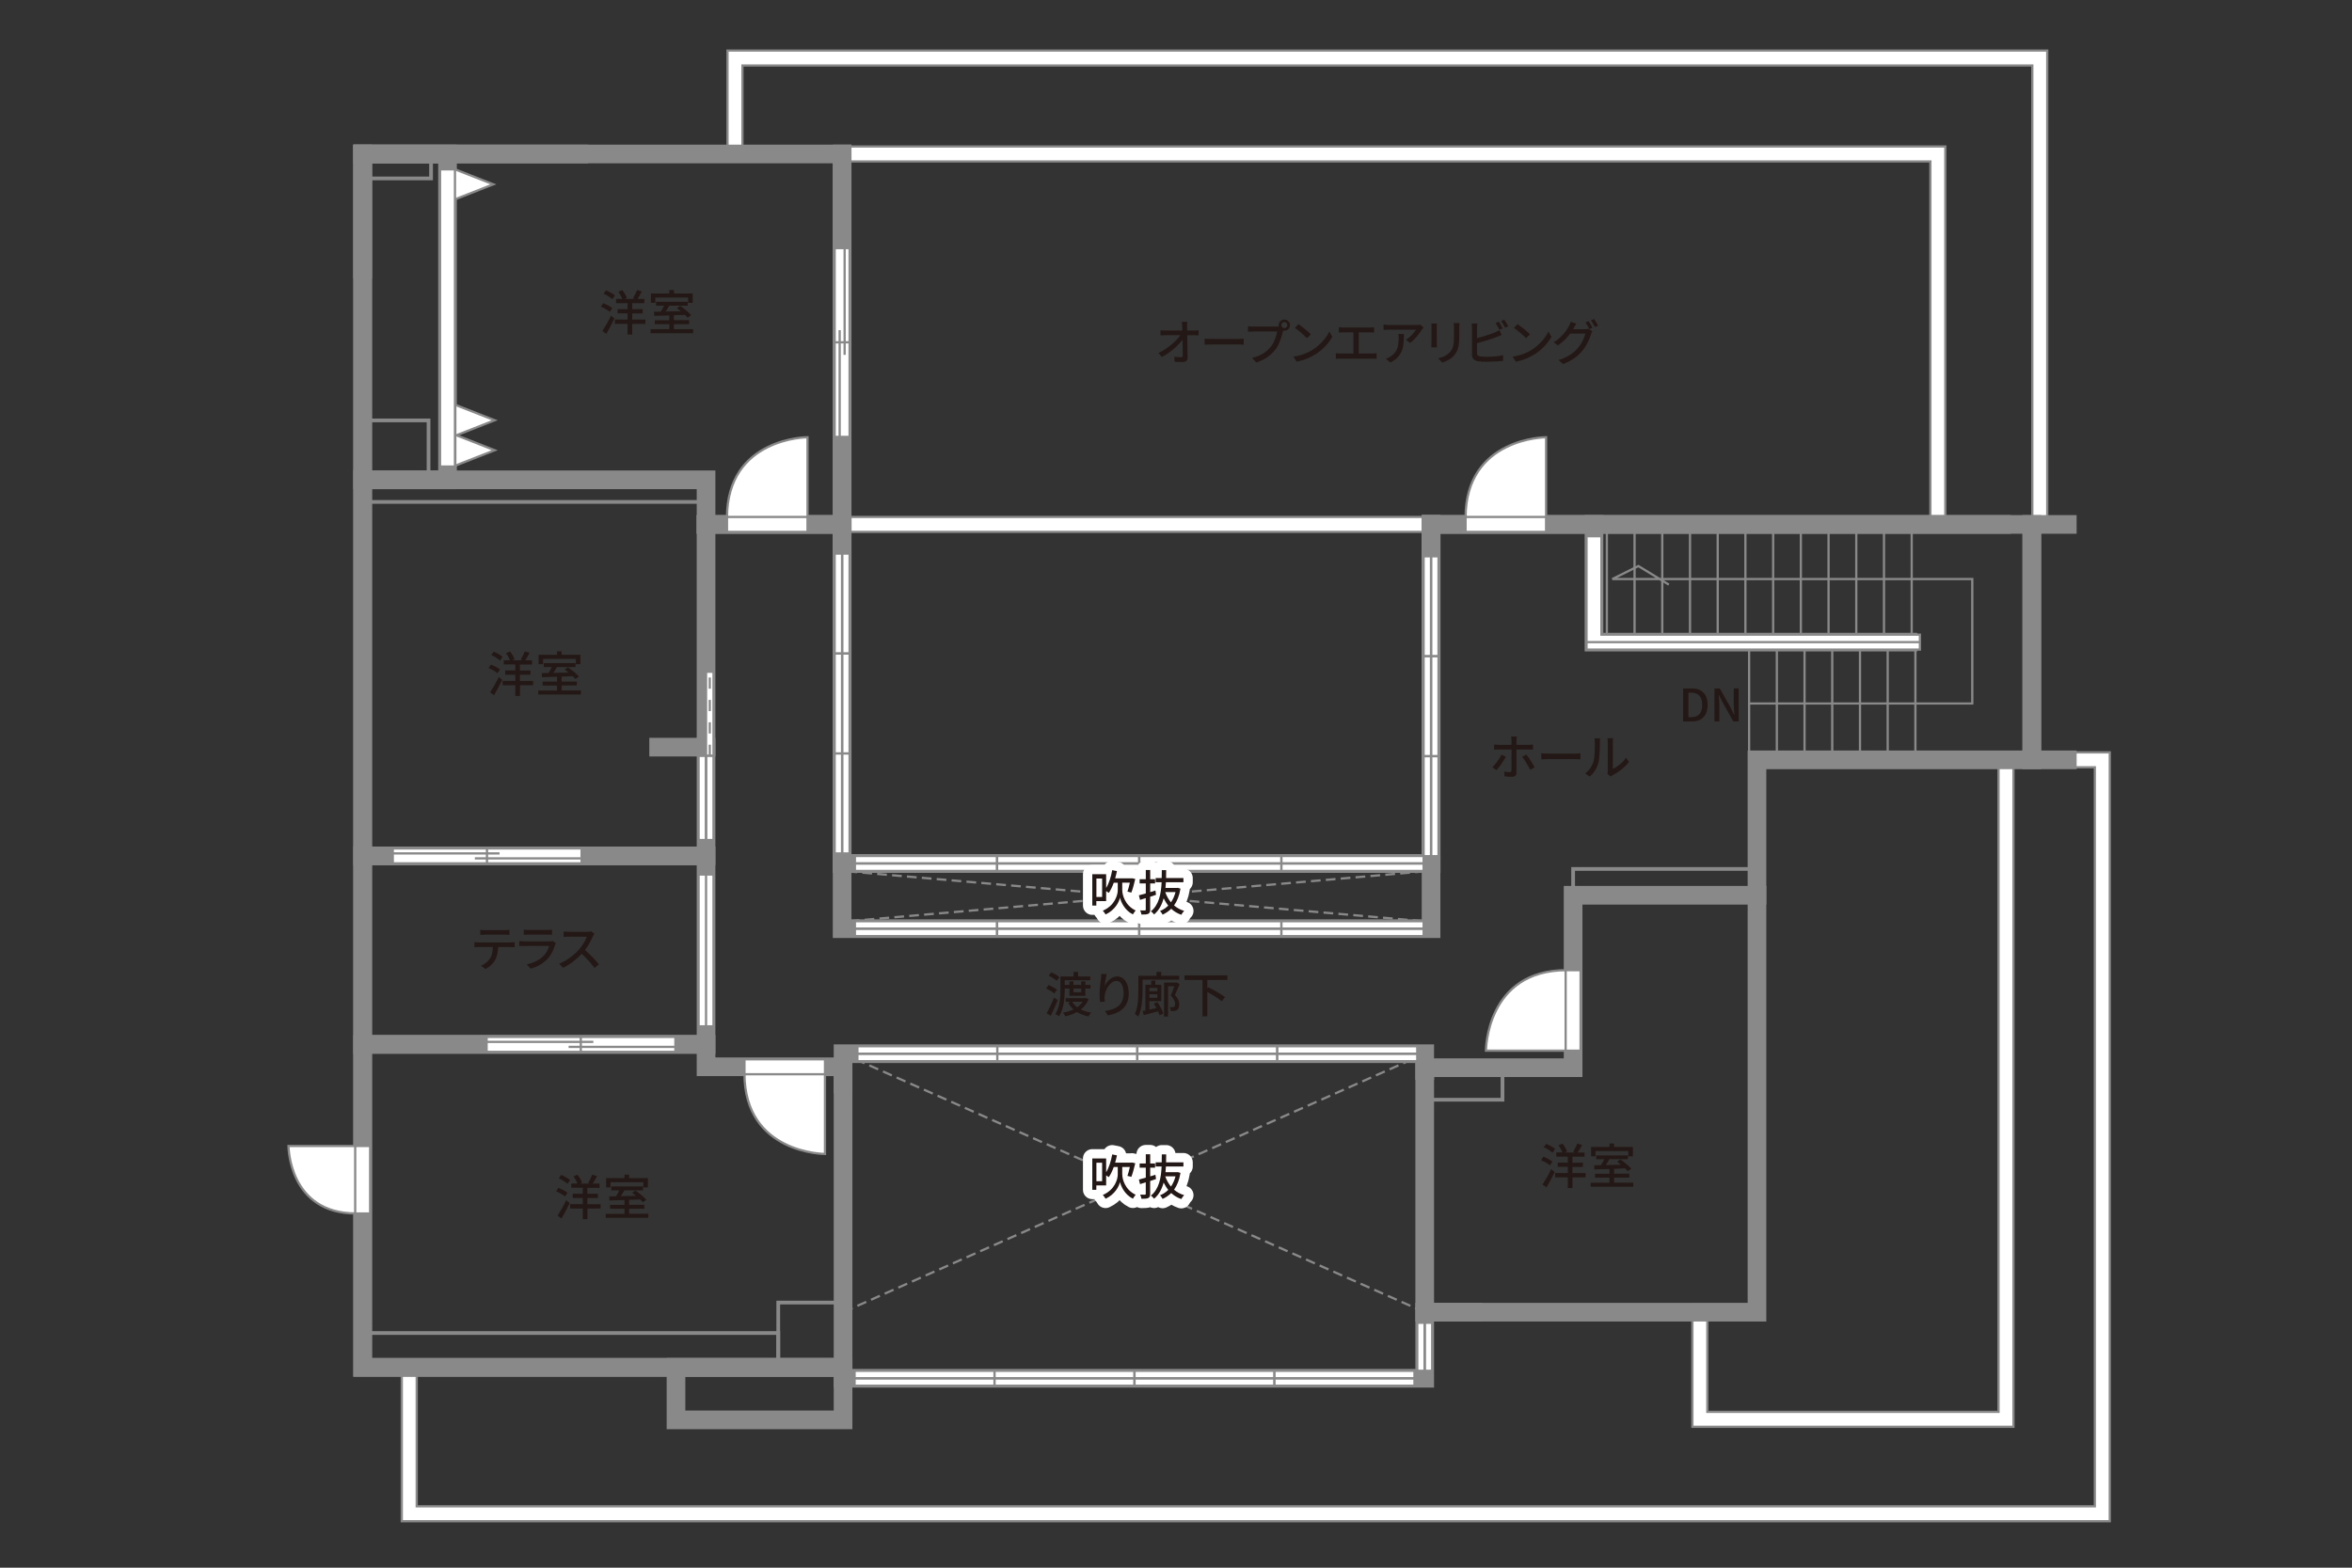 <?xml version="1.0" encoding="UTF-8"?><svg xmlns="http://www.w3.org/2000/svg" viewBox="0 0 630 420"><rect x="0" y="0" width="630" height="420" fill="#333333" stroke="none"/><defs><style>.cls-1{stroke-dasharray:3 3;}.cls-1,.cls-2,.cls-3,.cls-4,.cls-5,.cls-6,.cls-7{fill:none;}.cls-1,.cls-2,.cls-3,.cls-4,.cls-5,.cls-8,.cls-7{stroke:#898989;}.cls-1,.cls-2,.cls-4,.cls-8,.cls-7{stroke-width:.6px;}.cls-2{stroke-dasharray:2;}.cls-2,.cls-3,.cls-4,.cls-5,.cls-8{stroke-linecap:square;}.cls-9{fill:#231815;}.cls-5,.cls-6{stroke-width:5px;}.cls-6{stroke:#fff;stroke-linejoin:round;}.cls-8{fill:#fff;}</style></defs><g id="_罫線"><line class="cls-4" x1="430.41" y1="172.03" x2="430.41" y2="140.5"/><line class="cls-4" x1="437.83" y1="172.03" x2="437.83" y2="140.5"/><line class="cls-4" x1="445.25" y1="172.03" x2="445.25" y2="140.5"/><line class="cls-4" x1="452.68" y1="172.03" x2="452.68" y2="140.5"/><line class="cls-4" x1="460.1" y1="172.03" x2="460.1" y2="140.5"/><line class="cls-4" x1="467.52" y1="172.03" x2="467.52" y2="140.5"/><line class="cls-4" x1="474.95" y1="172.03" x2="474.95" y2="140.5"/><line class="cls-4" x1="482.37" y1="172.03" x2="482.37" y2="140.5"/><line class="cls-4" x1="489.79" y1="172.03" x2="489.79" y2="140.5"/><line class="cls-4" x1="497.22" y1="172.03" x2="497.22" y2="140.5"/><line class="cls-4" x1="504.64" y1="172.03" x2="504.64" y2="140.5"/><line class="cls-4" x1="512.06" y1="172.03" x2="512.06" y2="140.5"/><line class="cls-4" x1="468.51" y1="204.08" x2="468.51" y2="172.55"/><line class="cls-4" x1="475.94" y1="204.08" x2="475.94" y2="172.55"/><line class="cls-4" x1="483.36" y1="204.08" x2="483.36" y2="172.55"/><line class="cls-4" x1="490.78" y1="204.08" x2="490.78" y2="172.55"/><line class="cls-4" x1="498.21" y1="204.08" x2="498.21" y2="172.55"/><line class="cls-4" x1="505.63" y1="204.08" x2="505.63" y2="172.55"/><line class="cls-4" x1="513.05" y1="204.08" x2="513.05" y2="172.55"/><line class="cls-2" x1="227.29" y1="233.47" x2="381.33" y2="246.8"/><line class="cls-2" x1="381.33" y1="233.47" x2="227.29" y2="246.8"/><line class="cls-2" x1="225.82" y1="282.3" x2="381.62" y2="351.55"/><line class="cls-2" x1="381.62" y1="282.3" x2="225.82" y2="351.55"/><polyline class="cls-4" points="468.51 188.47 528.29 188.47 528.29 155.13 438.62 155.13 431.87 155.13 438.86 151.65 446.75 156.47"/><rect class="cls-2" x="227.29" y="233.33" width="154.04" height="13.47"/><path class="cls-8" d="M223.57,39.25v103.25h297.5V39.25H223.57ZM517.07,43.25v95.25H227.57V43.25h289.5Z"/><path class="cls-8" d="M194.87,13.55v29.7h4v-25.7h345.5v124.95h4V13.55H194.87Z"/><path class="cls-8" d="M548.37,201.57v4h12.75v197.98H111.62v-39.22h-4v43.22h457.5v-205.98h-16.75Z"/><path class="cls-8" d="M468.62,201.57v147.98h-15.3v32.7h86v-180.68h-70.7ZM535.32,205.57v172.68h-78v-24.7h15.3v-147.98h62.7Z"/></g><g id="_外壁"><polyline class="cls-5" points="553.74 140.5 544.24 140.5 544.24 203.57 553.74 203.57"/><line class="cls-5" x1="155.07" y1="41.25" x2="97.14" y2="41.25"/><polyline class="cls-5" points="225.57 140.5 225.57 231.33 383.32 231.33 383.32 140.5"/><polyline class="cls-5" points="511.07 172.03 426.96 172.03 426.96 140.5"/><line class="cls-5" x1="97.14" y1="72.12" x2="97.14" y2="41.25"/><rect class="cls-5" x="181.07" y="366.33" width="44.75" height="14.07"/><polygon class="cls-5" points="189.12 285.8 189.12 279.8 97.14 279.8 97.14 366.33 225.82 366.33 225.82 285.8 189.12 285.8"/><rect class="cls-5" x="97.14" y="229.3" width="91.98" height="50.5"/><rect class="cls-5" x="97.14" y="128.55" width="91.98" height="100.75"/><polyline class="cls-5" points="189.12 140.5 225.57 140.5 225.57 41.25"/><rect class="cls-5" x="97.14" y="41.25" width="22.73" height="87.3"/><polyline class="cls-5" points="383.32 140.5 387.62 140.5 536.12 140.5"/><line class="cls-5" x1="189.12" y1="140.5" x2="225.57" y2="140.5"/><polyline class="cls-5" points="394.62 351.55 381.62 351.55 381.62 286.05 421.37 286.05 421.37 239.85 470.62 239.85"/><rect class="cls-5" x="225.57" y="231.33" width="157.75" height="17.47"/><line class="cls-3" x1="189.12" y1="134.47" x2="98.12" y2="134.47"/><rect class="cls-3" x="208.46" y="348.97" width="17.37" height="17.37"/><rect class="cls-3" x="97.14" y="357.13" width="111.32" height="9.2"/><rect class="cls-3" x="381.62" y="286.05" width="20.83" height="8.58"/><rect class="cls-3" x="421.37" y="232.8" width="49.25" height="7.05"/><rect class="cls-3" x="97.14" y="112.63" width="17.65" height="15.92"/><polyline class="cls-5" points="381.62 286.8 381.62 282.3 225.82 282.3 225.82 290.47"/><polyline class="cls-5" points="225.57 140.5 225.57 231.33 383.33 231.33 383.33 140.5 383.32 140.5"/><rect class="cls-3" x="97.14" y="41.25" width="18.32" height="6.55"/><line class="cls-5" x1="189.12" y1="200.17" x2="176.42" y2="200.17"/><polygon class="cls-5" points="383.33 140.5 383.33 231.33 225.57 231.33 225.57 41.25 97.14 41.25 97.14 337.5 97.14 337.5 97.14 366.33 225.82 366.33 225.82 369.25 381.62 369.25 381.62 364.12 381.62 364.12 381.62 351.55 470.62 351.55 470.62 203.57 544.24 203.57 544.24 140.5 383.33 140.5"/></g><g id="_パーツ"><path class="cls-8" d="M414.13,117.14v21.57h-21.57c0-21.54,21.57-21.57,21.57-21.57Z"/><polygon class="cls-8" points="392.56 142.5 392.56 138.5 414.13 138.5 414.13 142.5 392.56 142.5 392.56 142.5"/><line class="cls-7" x1="426.96" y1="174.03" x2="426.96" y2="143.66"/><polygon class="cls-8" points="428.96 170.03 428.96 143.66 424.96 143.66 424.96 174.03 514.26 174.03 514.26 170.03 428.96 170.03"/><line class="cls-7" x1="424.96" y1="172.03" x2="514.26" y2="172.03"/><path class="cls-8" d="M398.02,281.49h21.57v-21.57c-21.54,0-21.57,21.57-21.57,21.57Z"/><polygon class="cls-8" points="423.37 259.92 419.37 259.92 419.37 281.49 423.37 281.49 423.37 259.92 423.37 259.92"/><path class="cls-8" d="M216.3,117.14v21.57h-21.57c0-21.54,21.57-21.57,21.57-21.57Z"/><polygon class="cls-8" points="194.73 142.5 194.73 138.5 216.3 138.5 216.3 142.5 194.73 142.5 194.73 142.5"/><path class="cls-8" d="M77.27,307.02h18.08v18.08c-18.06,0-18.08-18.08-18.08-18.08Z"/><polygon class="cls-8" points="99.14 325.11 95.14 325.11 95.14 307.02 99.14 307.02 99.14 325.11 99.14 325.11"/><rect class="cls-8" x="189.12" y="179.97" width="2" height="22.54"/><polygon class="cls-8" points="187.12 225.05 191.12 225.05 191.12 202.51 187.12 202.51 187.12 225.05 187.12 225.05"/><line class="cls-7" x1="189.12" y1="202.51" x2="189.12" y2="225.05"/><line class="cls-7" x1="189.12" y1="202.51" x2="189.12" y2="225.05"/><line class="cls-1" x1="190.12" y1="202.51" x2="190.12" y2="179.98"/><path class="cls-8" d="M220.98,309.16v-21.57h-21.57c0,21.54,21.57,21.57,21.57,21.57Z"/><polygon class="cls-8" points="199.41 283.8 199.41 287.8 220.98 287.8 220.98 283.8 199.41 283.8 199.41 283.8"/><polygon class="cls-8" points="187.12 234.29 191.12 234.29 191.12 274.97 187.12 274.97 187.12 234.29 187.12 234.29"/><line class="cls-8" x1="189.12" y1="274.97" x2="189.12" y2="234.29"/><polygon class="cls-8" points="223.57 66.47 227.57 66.47 227.57 117.05 223.57 117.05 223.57 66.47 223.57 66.47"/><line class="cls-7" x1="227.57" y1="91.71" x2="223.57" y2="91.71"/><line class="cls-7" x1="226.24" y1="66.47" x2="226.24" y2="95.07"/><line class="cls-7" x1="224.91" y1="88.45" x2="224.91" y2="117.05"/><polygon class="cls-8" points="130.34 281.8 130.34 277.8 180.91 277.8 180.91 281.8 130.34 281.8 130.34 281.8"/><line class="cls-7" x1="155.57" y1="277.8" x2="155.57" y2="281.8"/><line class="cls-7" x1="130.34" y1="279.13" x2="158.93" y2="279.13"/><line class="cls-7" x1="152.31" y1="280.47" x2="180.91" y2="280.47"/><polygon class="cls-8" points="227.57 175.09 223.57 175.09 223.57 148.31 227.57 148.31 227.57 175.09 227.57 175.09"/><line class="cls-7" x1="225.57" y1="148.31" x2="225.57" y2="175.09"/><line class="cls-7" x1="225.57" y1="148.31" x2="225.57" y2="175.09"/><polygon class="cls-8" points="227.57 201.87 223.57 201.87 223.57 175.09 227.57 175.09 227.57 201.87 227.57 201.87"/><line class="cls-7" x1="225.57" y1="175.09" x2="225.57" y2="201.87"/><line class="cls-7" x1="225.57" y1="175.09" x2="225.57" y2="201.87"/><polygon class="cls-8" points="227.57 228.65 223.57 228.65 223.57 201.87 227.57 201.87 227.57 228.65 227.57 228.65"/><line class="cls-7" x1="225.57" y1="201.87" x2="225.57" y2="228.65"/><line class="cls-7" x1="225.57" y1="201.87" x2="225.57" y2="228.65"/><polygon class="cls-8" points="385.32 175.82 381.32 175.82 381.32 149.04 385.32 149.04 385.32 175.82 385.32 175.82"/><line class="cls-7" x1="383.32" y1="149.04" x2="383.32" y2="175.82"/><line class="cls-7" x1="383.32" y1="149.04" x2="383.32" y2="175.82"/><polygon class="cls-8" points="385.32 202.6 381.32 202.6 381.32 175.82 385.32 175.82 385.32 202.6 385.32 202.6"/><line class="cls-7" x1="383.32" y1="175.82" x2="383.32" y2="202.6"/><line class="cls-7" x1="383.32" y1="175.82" x2="383.32" y2="202.6"/><polygon class="cls-8" points="385.32 229.38 381.32 229.38 381.32 202.6 385.32 202.6 385.32 229.38 385.32 229.38"/><line class="cls-7" x1="383.32" y1="202.6" x2="383.32" y2="229.38"/><line class="cls-7" x1="383.32" y1="202.6" x2="383.32" y2="229.38"/><polygon class="cls-8" points="267.08 233.33 267.08 229.33 228.99 229.33 228.99 233.33 267.08 233.33 267.08 233.33"/><line class="cls-7" x1="228.99" y1="231.33" x2="267.07" y2="231.33"/><line class="cls-7" x1="228.99" y1="231.33" x2="267.07" y2="231.33"/><polygon class="cls-8" points="305.16 233.33 305.16 229.33 267.08 229.33 267.08 233.33 305.16 233.33 305.16 233.33"/><line class="cls-7" x1="267.07" y1="231.33" x2="305.16" y2="231.33"/><line class="cls-7" x1="267.07" y1="231.33" x2="305.16" y2="231.33"/><polygon class="cls-8" points="343.24 233.33 343.24 229.33 305.16 229.33 305.16 233.33 343.24 233.33 343.24 233.33"/><line class="cls-7" x1="305.16" y1="231.33" x2="343.24" y2="231.33"/><line class="cls-7" x1="305.16" y1="231.33" x2="343.24" y2="231.33"/><polygon class="cls-8" points="381.33 233.33 381.33 229.33 343.24 229.33 343.24 233.33 381.33 233.33 381.33 233.33"/><line class="cls-7" x1="343.24" y1="231.33" x2="381.32" y2="231.33"/><line class="cls-7" x1="343.24" y1="231.33" x2="381.32" y2="231.33"/><polygon class="cls-8" points="267.08 250.8 267.08 246.8 228.99 246.8 228.99 250.8 267.08 250.8 267.08 250.8"/><line class="cls-7" x1="228.99" y1="248.8" x2="267.07" y2="248.8"/><line class="cls-7" x1="228.99" y1="248.8" x2="267.07" y2="248.8"/><polygon class="cls-8" points="305.16 250.8 305.16 246.8 267.08 246.8 267.08 250.8 305.16 250.8 305.16 250.8"/><line class="cls-7" x1="267.07" y1="248.8" x2="305.16" y2="248.8"/><line class="cls-7" x1="267.07" y1="248.8" x2="305.16" y2="248.8"/><polygon class="cls-8" points="343.24 250.8 343.24 246.8 305.16 246.8 305.16 250.8 343.24 250.8 343.24 250.8"/><line class="cls-7" x1="305.16" y1="248.8" x2="343.24" y2="248.8"/><line class="cls-7" x1="305.16" y1="248.8" x2="343.24" y2="248.8"/><polygon class="cls-8" points="381.33 250.8 381.33 246.8 343.24 246.8 343.24 250.8 381.33 250.8 381.33 250.8"/><line class="cls-7" x1="343.24" y1="248.8" x2="381.32" y2="248.8"/><line class="cls-7" x1="343.24" y1="248.8" x2="381.32" y2="248.8"/><polygon class="cls-8" points="267.15 284.3 267.15 280.3 229.66 280.3 229.66 284.3 267.15 284.3 267.15 284.3"/><line class="cls-7" x1="229.66" y1="282.3" x2="267.15" y2="282.3"/><line class="cls-7" x1="229.66" y1="282.3" x2="267.15" y2="282.3"/><polygon class="cls-8" points="304.64 284.3 304.64 280.3 267.15 280.3 267.15 284.3 304.64 284.3 304.64 284.3"/><line class="cls-7" x1="267.15" y1="282.3" x2="304.64" y2="282.3"/><line class="cls-7" x1="267.15" y1="282.3" x2="304.64" y2="282.3"/><polygon class="cls-8" points="342.13 284.3 342.13 280.3 304.64 280.3 304.64 284.3 342.13 284.3 342.13 284.3"/><line class="cls-7" x1="304.64" y1="282.3" x2="342.13" y2="282.3"/><line class="cls-7" x1="304.64" y1="282.3" x2="342.13" y2="282.3"/><polygon class="cls-8" points="379.62 284.3 379.62 280.3 342.13 280.3 342.13 284.3 379.62 284.3 379.62 284.3"/><line class="cls-7" x1="342.13" y1="282.3" x2="379.62" y2="282.3"/><line class="cls-7" x1="342.13" y1="282.3" x2="379.62" y2="282.3"/><polygon class="cls-8" points="266.4 371.25 266.4 367.25 228.91 367.25 228.91 371.25 266.4 371.25 266.4 371.25"/><line class="cls-7" x1="228.91" y1="369.25" x2="266.4" y2="369.25"/><line class="cls-7" x1="228.91" y1="369.25" x2="266.4" y2="369.25"/><polygon class="cls-8" points="303.89 371.25 303.89 367.25 266.4 367.25 266.4 371.25 303.89 371.25 303.89 371.25"/><line class="cls-7" x1="266.4" y1="369.25" x2="303.89" y2="369.25"/><line class="cls-7" x1="266.4" y1="369.25" x2="303.89" y2="369.25"/><polygon class="cls-8" points="341.38 371.25 341.38 367.25 303.89 367.25 303.89 371.25 341.38 371.25 341.38 371.25"/><line class="cls-7" x1="303.89" y1="369.25" x2="341.38" y2="369.25"/><line class="cls-7" x1="303.89" y1="369.25" x2="341.38" y2="369.25"/><polygon class="cls-8" points="378.87 371.25 378.87 367.25 341.38 367.25 341.38 371.25 378.87 371.25 378.87 371.25"/><line class="cls-7" x1="341.38" y1="369.25" x2="378.87" y2="369.25"/><line class="cls-7" x1="341.38" y1="369.25" x2="378.87" y2="369.25"/><polygon class="cls-8" points="383.62 367.25 379.62 367.25 379.62 354.38 383.62 354.38 383.62 367.25 383.62 367.25"/><line class="cls-7" x1="381.62" y1="354.38" x2="381.62" y2="367.25"/><line class="cls-7" x1="381.62" y1="354.38" x2="381.62" y2="367.25"/><polygon class="cls-8" points="105.21 231.3 105.21 227.3 155.78 227.3 155.78 231.3 105.21 231.3 105.21 231.3"/><line class="cls-7" x1="130.44" y1="227.3" x2="130.44" y2="231.3"/><line class="cls-7" x1="105.21" y1="228.64" x2="133.81" y2="228.64"/><line class="cls-7" x1="127.19" y1="229.97" x2="155.78" y2="229.97"/><polyline class="cls-8" points="122.25 124.63 132.51 120.62 122.25 116.61"/><polyline class="cls-8" points="121.87 53.4 132.14 49.38 121.87 45.37"/><polyline class="cls-8" points="122.25 116.61 132.51 112.59 122.25 108.58"/><polygon class="cls-8" points="117.87 124.99 121.87 124.99 121.87 45.37 117.87 45.37 117.87 124.99 117.87 124.99"/></g><g id="_文字"><path class="cls-9" d="M133.25,180.36c-.51-.46-1.55-1.05-2.39-1.4l.64-.91c.83.32,1.9.88,2.43,1.31l-.68,1ZM131.29,185.48c.66-1,1.6-2.64,2.31-4.12l.91.79c-.64,1.35-1.46,2.9-2.18,4.11l-1.04-.78ZM132.25,174.59c.82.34,1.87.91,2.38,1.38l-.69.99c-.51-.47-1.52-1.1-2.35-1.48l.66-.88ZM142.82,183.58h-3.54v2.86h-1.25v-2.86h-3.39v-1.16h3.39v-1.66h-2.69v-1.13h2.69v-1.61h-3.08v-1.13h1.66c-.22-.57-.65-1.34-1.07-1.92l1.08-.44c.51.64,1.03,1.52,1.21,2.11l-.6.26h2.77l-.53-.18c.38-.61.86-1.53,1.09-2.21l1.29.39c-.36.71-.79,1.46-1.16,2h1.83v1.13h-3.25v1.61h2.81v1.13h-2.81v1.66h3.54v1.16Z"/><path class="cls-9" d="M155.59,185v1.08h-11.41v-1.08h5.03v-1.35h-3.87v-1.05h3.87v-1.29c-1.52.04-2.94.08-4.04.12l-.05-1.1c.53,0,1.16-.01,1.82-.03.3-.48.61-1.07.86-1.59h-2.15v-1.04h8.5v1.04h-4.95c-.31.52-.65,1.08-.99,1.56,1.29-.03,2.69-.06,4.09-.09-.35-.29-.71-.57-1.05-.81l.87-.6c1.04.7,2.33,1.75,2.94,2.48l-.95.66c-.17-.22-.42-.48-.69-.75-.99.04-2,.06-2.98.1v1.33h4.07v1.05h-4.07v1.35h5.15ZM145.46,177.94h-1.18v-2.51h4.93v-.92h1.23v.92h5.03v2.51h-1.23v-1.42h-8.78v1.42Z"/><path class="cls-9" d="M163.33,83.55c-.51-.46-1.55-1.05-2.39-1.4l.64-.91c.83.32,1.9.88,2.43,1.31l-.68,1ZM161.36,88.67c.66-1,1.6-2.64,2.31-4.12l.91.79c-.64,1.35-1.46,2.9-2.18,4.11l-1.04-.78ZM162.33,77.78c.82.34,1.87.91,2.38,1.38l-.69.99c-.51-.47-1.52-1.1-2.35-1.48l.66-.88ZM172.89,86.77h-3.54v2.86h-1.25v-2.86h-3.39v-1.16h3.39v-1.66h-2.69v-1.13h2.69v-1.61h-3.08v-1.13h1.66c-.22-.57-.65-1.34-1.07-1.92l1.08-.44c.51.64,1.03,1.52,1.21,2.11l-.6.26h2.77l-.53-.18c.38-.61.86-1.53,1.09-2.21l1.29.39c-.36.71-.79,1.46-1.16,2h1.83v1.13h-3.25v1.61h2.81v1.13h-2.81v1.66h3.54v1.16Z"/><path class="cls-9" d="M185.66,88.19v1.08h-11.41v-1.08h5.03v-1.35h-3.88v-1.05h3.88v-1.29c-1.52.04-2.94.08-4.04.12l-.05-1.1c.53,0,1.16-.01,1.82-.03.3-.48.61-1.07.86-1.59h-2.15v-1.04h8.5v1.04h-4.95c-.31.52-.65,1.08-.99,1.56,1.29-.03,2.69-.06,4.09-.09-.35-.29-.71-.57-1.05-.81l.87-.6c1.04.7,2.33,1.75,2.94,2.48l-.95.66c-.17-.22-.42-.48-.69-.75-.99.04-2,.06-2.98.1v1.33h4.07v1.05h-4.07v1.35h5.15ZM175.53,81.13h-1.18v-2.51h4.93v-.92h1.23v.92h5.03v2.51h-1.23v-1.42h-8.78v1.42Z"/><path class="cls-9" d="M415.16,312.21c-.51-.46-1.55-1.05-2.39-1.4l.64-.91c.83.32,1.9.88,2.43,1.31l-.68,1ZM413.2,317.34c.66-1,1.6-2.64,2.31-4.12l.91.79c-.64,1.35-1.46,2.9-2.18,4.11l-1.04-.78ZM414.16,306.44c.82.34,1.87.91,2.38,1.38l-.69.99c-.51-.47-1.52-1.1-2.35-1.48l.66-.88ZM424.73,315.44h-3.54v2.86h-1.25v-2.86h-3.39v-1.16h3.39v-1.66h-2.69v-1.13h2.69v-1.61h-3.08v-1.13h1.66c-.22-.57-.65-1.34-1.07-1.92l1.08-.44c.51.64,1.03,1.52,1.21,2.11l-.6.26h2.77l-.53-.18c.38-.61.86-1.53,1.09-2.21l1.29.39c-.36.71-.79,1.46-1.16,2h1.83v1.13h-3.25v1.61h2.81v1.13h-2.81v1.66h3.54v1.16Z"/><path class="cls-9" d="M437.49,316.86v1.08h-11.41v-1.08h5.03v-1.35h-3.87v-1.05h3.87v-1.29c-1.52.04-2.94.08-4.04.12l-.05-1.1c.53,0,1.16-.01,1.82-.03.3-.48.61-1.07.86-1.59h-2.15v-1.04h8.5v1.04h-4.95c-.31.52-.65,1.08-.99,1.56,1.29-.03,2.69-.06,4.09-.09-.35-.29-.71-.57-1.05-.81l.87-.6c1.04.7,2.33,1.75,2.94,2.48l-.95.66c-.17-.22-.42-.48-.69-.75-.99.04-2,.06-2.98.1v1.33h4.07v1.05h-4.07v1.35h5.15ZM427.37,309.8h-1.18v-2.51h4.93v-.92h1.23v.92h5.03v2.51h-1.23v-1.42h-8.78v1.42Z"/><path class="cls-9" d="M151.33,320.55c-.51-.46-1.55-1.05-2.39-1.4l.64-.91c.83.32,1.9.88,2.43,1.31l-.68,1ZM149.36,325.67c.66-1,1.6-2.64,2.31-4.12l.91.79c-.64,1.35-1.46,2.9-2.18,4.11l-1.04-.78ZM150.33,314.78c.82.34,1.87.91,2.38,1.38l-.69.99c-.51-.47-1.52-1.1-2.35-1.48l.66-.88ZM160.89,323.77h-3.54v2.86h-1.25v-2.86h-3.39v-1.16h3.39v-1.66h-2.69v-1.13h2.69v-1.61h-3.08v-1.13h1.66c-.22-.57-.65-1.34-1.07-1.92l1.08-.44c.51.64,1.03,1.52,1.21,2.11l-.6.26h2.77l-.53-.18c.38-.61.86-1.53,1.09-2.21l1.29.39c-.36.71-.79,1.46-1.16,2h1.83v1.13h-3.25v1.61h2.81v1.13h-2.81v1.66h3.54v1.16Z"/><path class="cls-9" d="M173.66,325.19v1.08h-11.41v-1.08h5.03v-1.35h-3.88v-1.05h3.88v-1.29c-1.52.04-2.94.08-4.04.12l-.05-1.1c.53,0,1.16-.01,1.82-.03.3-.48.61-1.07.86-1.59h-2.15v-1.04h8.5v1.04h-4.95c-.31.52-.65,1.08-.99,1.56,1.29-.03,2.69-.06,4.09-.09-.35-.29-.71-.57-1.05-.81l.87-.6c1.04.7,2.33,1.75,2.94,2.48l-.95.66c-.17-.22-.42-.48-.69-.75-.99.04-2,.06-2.98.1v1.33h4.07v1.05h-4.07v1.35h5.15ZM163.53,318.13h-1.18v-2.51h4.93v-.92h1.23v.92h5.03v2.51h-1.23v-1.42h-8.78v1.42Z"/><path class="cls-9" d="M282.4,266.17c-.46-.43-1.42-1-2.21-1.34l.68-.91c.77.3,1.75.82,2.24,1.23l-.7,1.01ZM283.32,267.98c-.55,1.38-1.25,2.92-1.87,4.17l-1.1-.69c.58-1.01,1.39-2.69,1.99-4.19l.99.7ZM283.06,262.78c-.44-.44-1.39-1.03-2.15-1.39l.68-.88c.75.31,1.72.85,2.18,1.29l-.71.99ZM285.2,265.1c0,2.08-.21,5.15-1.51,7.16-.22-.18-.73-.47-1.01-.58,1.26-1.91,1.36-4.63,1.36-6.59v-3.48h3.52v-1.22h1.22v1.22h3.26v1.01h-6.85v1.25h1.27v-.95h1.07v.95h2.08v-.95h1.11v.95h1.39v.96h-1.39v1.96h-4.25v-1.96h-1.27v.27ZM291.59,267.69c-.46,1.16-1.17,2.05-2.08,2.76.81.4,1.74.69,2.78.85-.25.23-.57.7-.73,1.01-1.18-.25-2.21-.64-3.08-1.17-.95.52-2.01.9-3.15,1.14-.1-.29-.38-.74-.58-.98.99-.17,1.94-.46,2.78-.87-.57-.52-1.05-1.12-1.43-1.82l.78-.23h-1.43v-.96h5.19l.21-.05.74.33ZM287.19,268.38c.33.56.78,1.05,1.35,1.47.58-.4,1.09-.9,1.47-1.47h-2.82ZM287.54,264.83v1.01h2.08v-1.01h-2.08Z"/><path class="cls-9" d="M295.87,264.17c.57-1.18,1.82-2.57,3.39-2.57,1.77,0,3.08,1.74,3.08,4.54,0,3.63-2.26,5.29-5.58,5.9l-.78-1.18c2.85-.44,4.98-1.5,4.98-4.72,0-2.03-.69-3.35-1.92-3.35-1.59,0-3.03,2.34-3.15,4.06-.04.43-.04.87.05,1.5l-1.27.09c-.07-.49-.14-1.25-.14-2.11,0-1.22.21-3,.38-4.19.07-.44.09-.87.1-1.23l1.42.06c-.22.82-.48,2.39-.56,3.21Z"/><path class="cls-9" d="M306.04,262.46v2.91c0,2.01-.16,5.02-1.16,6.98-.2-.22-.68-.58-.92-.7.9-1.82.96-4.42.96-6.28v-3.95h4.85v-1.04h1.26v1.04h4.81v1.04h-9.8ZM310.01,268.46c.65.96,1.34,2.25,1.6,3.08l-1.03.46c-.09-.3-.22-.65-.39-1.04-1.37.36-2.76.71-3.85,1l-.27-1.1c.22-.04.47-.09.74-.14v-6.9h1.55v-1.1h1.1v1.1h1.6v4.41h-3.2v2.27c.6-.13,1.23-.27,1.88-.43-.22-.42-.47-.83-.7-1.21l.96-.39ZM307.87,264.67v.88h2.14v-.88h-2.14ZM310.01,267.33v-.95h-2.14v.95h2.14ZM315.99,263.63c-.38.94-.86,2.04-1.29,2.94.91.95,1.16,1.77,1.17,2.47,0,.74-.17,1.25-.57,1.55-.21.14-.45.22-.73.26-.27.03-.62.03-.95.01-.01-.3-.13-.75-.3-1.05.29.03.55.04.77.03.14,0,.29-.04.4-.1.2-.13.26-.4.26-.77,0-.61-.25-1.37-1.16-2.26.35-.78.7-1.73.96-2.48h-1.68v8.11h-1.07v-9.1h3.17l.18-.04.82.44Z"/><path class="cls-9" d="M323.39,262.55v2.2l.22-.26c1.48.72,3.52,1.87,4.52,2.65l-.88,1.1c-.83-.7-2.46-1.72-3.86-2.5v6.54h-1.29v-9.74h-4.82v-1.23h11.48v1.23h-5.37Z"/><path class="cls-9" d="M400.85,206.32l-1.12-.75c.86-.82,1.94-2.31,2.46-3.39l1.16.56c-.57,1.13-1.78,2.81-2.5,3.59ZM406.2,198.35v1.2h3.26c.34,0,.82-.03,1.16-.06v1.34c-.38-.03-.82-.03-1.14-.03h-3.28v6.19c0,.72-.38,1.12-1.22,1.12-.61,0-1.38-.04-1.96-.1l-.12-1.29c.56.1,1.14.14,1.48.14s.48-.13.48-.48c.01-.61.01-4.9.01-5.53v-.05h-3.47c-.4,0-.82.01-1.18.04v-1.37c.38.05.77.08,1.17.08h3.48v-1.21c0-.3-.05-.81-.1-1.01h1.53c-.04.18-.1.73-.1,1.03ZM411.08,205.57l-1.2.66c-.55-1.07-1.5-2.67-2.16-3.47l1.12-.61c.69.83,1.72,2.47,2.24,3.42Z"/><path class="cls-9" d="M414.79,201.9h7.07c.62,0,1.13-.05,1.46-.08v1.61c-.29-.01-.88-.06-1.46-.06h-7.07c-.71,0-1.5.03-1.94.06v-1.61c.43.03,1.24.08,1.94.08Z"/><path class="cls-9" d="M426.81,204.05c.38-1.16.38-3.69.38-5.19,0-.44-.03-.75-.1-1.05h1.51c-.01.1-.07.58-.07,1.04,0,1.48-.05,4.25-.4,5.55-.39,1.43-1.21,2.7-2.31,3.64l-1.25-.83c1.13-.78,1.87-1.96,2.25-3.16ZM430.65,206.51v-7.7c0-.53-.08-.96-.08-1.04h1.51c-.01.08-.07.51-.07,1.04v7.19c1.13-.51,2.6-1.61,3.54-2.99l.79,1.12c-1.11,1.47-2.94,2.83-4.43,3.59-.23.13-.39.25-.49.33l-.86-.72c.05-.22.09-.52.09-.82Z"/><path class="cls-9" d="M450.84,184.44h2.29c2.71,0,4.26,1.51,4.26,4.39s-1.55,4.45-4.19,4.45h-2.36v-8.84ZM453.04,192.14c1.89,0,2.91-1.12,2.91-3.31s-1.02-3.25-2.91-3.25h-.8v6.56h.8Z"/><path class="cls-9" d="M459.23,184.44h1.43l2.93,5.19.92,1.87h.06c-.07-.91-.18-1.98-.18-2.94v-4.13h1.32v8.84h-1.43l-2.93-5.21-.92-1.85h-.06c.07.91.18,1.93.18,2.89v4.16h-1.32v-8.84Z"/><path class="cls-9" d="M128.28,252.48h8.5c.27,0,.77-.03,1.09-.06v1.34c-.3-.03-.75-.04-1.09-.04h-3.34c-.05,1.38-.31,2.52-.81,3.47-.47.88-1.46,1.85-2.59,2.42l-1.2-.87c.96-.4,1.88-1.14,2.41-1.94.56-.87.73-1.91.78-3.08h-3.76c-.39,0-.83.01-1.18.04v-1.34c.36.04.78.06,1.18.06ZM129.9,249.2h5.25c.4,0,.88-.04,1.3-.09v1.34c-.42-.03-.9-.04-1.3-.04h-5.24c-.43,0-.91.01-1.27.04v-1.34c.39.05.85.09,1.26.09Z"/><path class="cls-9" d="M148.68,253.12c-.36,1.26-.95,2.57-1.91,3.64-1.34,1.48-2.99,2.3-4.65,2.77l-1.01-1.17c1.9-.39,3.48-1.23,4.55-2.34.74-.77,1.21-1.74,1.44-2.6h-6.62c-.31,0-.88.01-1.38.05v-1.35c.51.05,1,.09,1.38.09h6.66c.35,0,.66-.05.83-.12l.92.57c-.08.14-.18.34-.21.45ZM141.53,249.15h5.06c.42,0,.95-.03,1.27-.06v1.34c-.33-.03-.84-.04-1.29-.04h-5.04c-.42,0-.88.01-1.25.04v-1.34c.34.04.82.06,1.25.06Z"/><path class="cls-9" d="M158.82,250.81c-.46,1.07-1.22,2.54-2.13,3.71,1.34,1.14,2.91,2.82,3.72,3.81l-1.14,1.01c-.86-1.17-2.16-2.6-3.45-3.8-1.39,1.48-3.15,2.87-5,3.74l-1.05-1.1c2.11-.81,4.06-2.37,5.34-3.81.88-.99,1.75-2.42,2.07-3.43h-4.77c-.51,0-1.21.06-1.42.08v-1.47c.26.04,1.01.09,1.42.09h4.82c.48,0,.91-.05,1.13-.13l.85.62c-.09.13-.29.46-.38.68Z"/><path class="cls-9" d="M300.61,238.5c0,1.16.66,4.04,3.58,5.43-.22.27-.59.77-.74,1.05-2.21-1.09-3.22-3.38-3.45-4.5-.23,1.14-1.35,3.37-3.87,4.51-.14-.26-.49-.77-.73-1.01,3.26-1.4,4-4.28,4-5.47v-2.02h-1.07c-.38,1.05-.83,1.99-1.33,2.72-.16-.13-.44-.31-.71-.48v2.69h-2.63v1.18h-1.08v-8.39h3.71v3.69c.77-1.26,1.31-3.02,1.62-4.78l1.27.25c-.13.66-.3,1.31-.48,1.95h4.32l.19-.03.88.19c-.3,1.29-.69,2.74-1.05,3.65l-1.05-.26c.21-.61.46-1.51.65-2.39h-2.04v2ZM295.21,235.36h-1.53v4.95h1.53v-4.95Z"/><path class="cls-9" d="M309.64,239.73c-.51.17-1.04.35-1.56.52v3.43c0,.62-.13.95-.51,1.14-.38.17-.94.21-1.82.2-.04-.3-.19-.78-.35-1.11.55.03,1.08.03,1.25.01.18,0,.25-.05.25-.25v-3.06c-.55.17-1.07.34-1.53.48l-.31-1.22c.52-.13,1.16-.31,1.85-.51v-2.68h-1.65v-1.12h1.65v-2.47h1.18v2.47h1.31v1.12h-1.31v2.34c.47-.14.94-.29,1.4-.43l.16,1.12ZM316.2,238.07c-.3,1.87-.9,3.35-1.72,4.5.75.65,1.66,1.16,2.71,1.47-.26.23-.61.73-.77,1.04-1.05-.36-1.95-.91-2.7-1.61-.68.66-1.44,1.18-2.3,1.57-.14-.29-.46-.74-.69-.98.82-.31,1.56-.81,2.2-1.44-.48-.58-.88-1.23-1.24-1.96-.46,1.72-1.23,3.22-2.56,4.33-.2-.27-.56-.65-.87-.82,2.2-1.77,2.74-4.72,2.89-7.81h-1.6v-1.12h1.62c.01-.72.03-1.42.03-2.12h1.17c0,.7-.01,1.4-.03,2.12h4.65v1.12h-4.69c-.03.52-.07,1.03-.12,1.53h3.08l.21-.03.73.21ZM312.12,239c.35,1.01.87,1.95,1.53,2.74.53-.77.95-1.69,1.22-2.74h-2.76Z"/><path class="cls-6" d="M300.61,238.5c0,1.16.66,4.04,3.58,5.43-.22.27-.59.77-.74,1.05-2.21-1.09-3.22-3.38-3.45-4.5-.23,1.14-1.35,3.37-3.87,4.51-.14-.26-.49-.77-.73-1.01,3.26-1.4,4-4.28,4-5.47v-2.02h-1.07c-.38,1.05-.83,1.99-1.33,2.72-.16-.13-.44-.31-.71-.48v2.69h-2.63v1.18h-1.08v-8.39h3.71v3.69c.77-1.26,1.31-3.02,1.62-4.78l1.27.25c-.13.66-.3,1.31-.48,1.95h4.32l.19-.03.88.19c-.3,1.29-.69,2.74-1.05,3.65l-1.05-.26c.21-.61.46-1.51.65-2.39h-2.04v2ZM295.21,235.36h-1.53v4.95h1.53v-4.95Z"/><path class="cls-6" d="M309.64,239.73c-.51.17-1.04.35-1.56.52v3.43c0,.62-.13.95-.51,1.14-.38.17-.94.21-1.82.2-.04-.3-.19-.78-.35-1.11.55.03,1.08.03,1.25.01.18,0,.25-.05.25-.25v-3.06c-.55.17-1.07.34-1.53.48l-.31-1.22c.52-.13,1.16-.31,1.85-.51v-2.68h-1.65v-1.12h1.65v-2.47h1.18v2.47h1.31v1.12h-1.31v2.34c.47-.14.94-.29,1.4-.43l.16,1.12ZM316.2,238.07c-.3,1.87-.9,3.35-1.72,4.5.75.65,1.66,1.16,2.71,1.47-.26.23-.61.73-.77,1.04-1.05-.36-1.95-.91-2.7-1.61-.68.66-1.44,1.18-2.3,1.57-.14-.29-.46-.74-.69-.98.82-.31,1.56-.81,2.2-1.44-.48-.58-.88-1.23-1.24-1.96-.46,1.72-1.23,3.22-2.56,4.33-.2-.27-.56-.65-.87-.82,2.2-1.77,2.74-4.72,2.89-7.81h-1.6v-1.12h1.62c.01-.72.03-1.42.03-2.12h1.17c0,.7-.01,1.4-.03,2.12h4.65v1.12h-4.69c-.03.52-.07,1.03-.12,1.53h3.08l.21-.03.73.21ZM312.12,239c.35,1.01.87,1.95,1.53,2.74.53-.77.95-1.69,1.22-2.74h-2.76Z"/><path class="cls-9" d="M300.61,238.5c0,1.16.66,4.04,3.58,5.43-.22.27-.59.77-.74,1.05-2.21-1.09-3.22-3.38-3.45-4.5-.23,1.14-1.35,3.37-3.87,4.51-.14-.26-.49-.77-.73-1.01,3.26-1.4,4-4.28,4-5.47v-2.02h-1.07c-.38,1.05-.83,1.99-1.33,2.72-.16-.13-.44-.31-.71-.48v2.69h-2.63v1.18h-1.08v-8.39h3.71v3.69c.77-1.26,1.31-3.02,1.62-4.78l1.27.25c-.13.66-.3,1.31-.48,1.95h4.32l.19-.03.88.19c-.3,1.29-.69,2.74-1.05,3.65l-1.05-.26c.21-.61.46-1.51.65-2.39h-2.04v2ZM295.21,235.36h-1.53v4.95h1.53v-4.95Z"/><path class="cls-9" d="M309.64,239.73c-.51.17-1.04.35-1.56.52v3.43c0,.62-.13.95-.51,1.14-.38.17-.94.21-1.82.2-.04-.3-.19-.78-.35-1.11.55.03,1.08.03,1.25.01.18,0,.25-.05.25-.25v-3.06c-.55.17-1.07.34-1.53.48l-.31-1.22c.52-.13,1.16-.31,1.85-.51v-2.68h-1.65v-1.12h1.65v-2.47h1.18v2.47h1.31v1.12h-1.31v2.34c.47-.14.94-.29,1.4-.43l.16,1.12ZM316.2,238.07c-.3,1.87-.9,3.35-1.72,4.5.75.65,1.66,1.16,2.71,1.47-.26.23-.61.73-.77,1.04-1.05-.36-1.95-.91-2.7-1.61-.68.66-1.44,1.18-2.3,1.57-.14-.29-.46-.74-.69-.98.82-.31,1.56-.81,2.2-1.44-.48-.58-.88-1.23-1.24-1.96-.46,1.72-1.23,3.22-2.56,4.33-.2-.27-.56-.65-.87-.82,2.2-1.77,2.74-4.72,2.89-7.81h-1.6v-1.12h1.62c.01-.72.03-1.42.03-2.12h1.17c0,.7-.01,1.4-.03,2.12h4.65v1.12h-4.69c-.03.52-.07,1.03-.12,1.53h3.08l.21-.03.73.21ZM312.12,239c.35,1.01.87,1.95,1.53,2.74.53-.77.95-1.69,1.22-2.74h-2.76Z"/><path class="cls-9" d="M300.61,314.66c0,1.16.66,4.04,3.58,5.43-.22.27-.59.77-.74,1.05-2.21-1.09-3.22-3.38-3.45-4.5-.23,1.14-1.35,3.37-3.87,4.51-.14-.26-.49-.77-.73-1.01,3.26-1.4,4-4.28,4-5.47v-2.02h-1.07c-.38,1.05-.83,1.99-1.33,2.72-.16-.13-.44-.31-.71-.48v2.69h-2.63v1.18h-1.08v-8.39h3.71v3.69c.77-1.26,1.31-3.02,1.62-4.78l1.27.25c-.13.66-.3,1.31-.48,1.95h4.32l.19-.03.88.19c-.3,1.29-.69,2.74-1.05,3.65l-1.05-.26c.21-.61.46-1.51.65-2.39h-2.04v2ZM295.21,311.51h-1.53v4.95h1.53v-4.95Z"/><path class="cls-9" d="M309.64,315.88c-.51.17-1.04.35-1.56.52v3.43c0,.62-.13.95-.51,1.14-.38.17-.94.21-1.82.2-.04-.3-.19-.78-.35-1.11.55.03,1.08.03,1.25.01.18,0,.25-.05.25-.25v-3.06c-.55.17-1.07.34-1.53.48l-.31-1.22c.52-.13,1.16-.31,1.85-.51v-2.68h-1.65v-1.12h1.65v-2.47h1.18v2.47h1.31v1.12h-1.31v2.34c.47-.14.94-.29,1.4-.43l.16,1.12ZM316.2,314.23c-.3,1.87-.9,3.35-1.72,4.5.75.65,1.66,1.16,2.71,1.47-.26.23-.61.73-.77,1.04-1.05-.36-1.95-.91-2.7-1.61-.68.66-1.44,1.18-2.3,1.57-.14-.29-.46-.74-.69-.98.82-.31,1.56-.81,2.2-1.44-.48-.58-.88-1.23-1.24-1.96-.46,1.72-1.23,3.22-2.56,4.33-.2-.27-.56-.65-.87-.82,2.2-1.77,2.74-4.72,2.89-7.81h-1.6v-1.12h1.62c.01-.72.03-1.42.03-2.12h1.17c0,.7-.01,1.4-.03,2.12h4.65v1.12h-4.69c-.03.52-.07,1.03-.12,1.53h3.08l.21-.03.73.21ZM312.12,315.15c.35,1.01.87,1.95,1.53,2.74.53-.77.95-1.69,1.22-2.74h-2.76Z"/><path class="cls-6" d="M300.61,314.66c0,1.16.66,4.04,3.58,5.43-.22.27-.59.77-.74,1.05-2.21-1.09-3.22-3.38-3.45-4.5-.23,1.14-1.35,3.37-3.87,4.51-.14-.26-.49-.77-.73-1.01,3.26-1.4,4-4.28,4-5.47v-2.02h-1.07c-.38,1.05-.83,1.99-1.33,2.72-.16-.13-.44-.31-.71-.48v2.69h-2.63v1.18h-1.08v-8.39h3.71v3.69c.77-1.26,1.31-3.02,1.62-4.78l1.27.25c-.13.66-.3,1.31-.48,1.95h4.32l.19-.03.88.19c-.3,1.29-.69,2.74-1.05,3.65l-1.05-.26c.21-.61.46-1.51.65-2.39h-2.04v2ZM295.21,311.51h-1.53v4.95h1.53v-4.95Z"/><path class="cls-6" d="M309.64,315.88c-.51.17-1.04.35-1.56.52v3.43c0,.62-.13.95-.51,1.14-.38.17-.94.21-1.82.2-.04-.3-.19-.78-.35-1.11.55.03,1.08.03,1.25.01.18,0,.25-.05.25-.25v-3.06c-.55.17-1.07.34-1.53.48l-.31-1.22c.52-.13,1.16-.31,1.85-.51v-2.68h-1.65v-1.12h1.65v-2.47h1.18v2.47h1.31v1.12h-1.31v2.34c.47-.14.94-.29,1.4-.43l.16,1.12ZM316.2,314.23c-.3,1.87-.9,3.35-1.72,4.5.75.65,1.66,1.16,2.71,1.47-.26.23-.61.73-.77,1.04-1.05-.36-1.95-.91-2.7-1.61-.68.66-1.44,1.18-2.3,1.57-.14-.29-.46-.74-.69-.98.82-.31,1.56-.81,2.2-1.44-.48-.58-.88-1.23-1.24-1.96-.46,1.72-1.23,3.22-2.56,4.33-.2-.27-.56-.65-.87-.82,2.2-1.77,2.74-4.72,2.89-7.81h-1.6v-1.12h1.62c.01-.72.03-1.42.03-2.12h1.17c0,.7-.01,1.4-.03,2.12h4.65v1.12h-4.69c-.03.52-.07,1.03-.12,1.53h3.08l.21-.03.73.21ZM312.12,315.15c.35,1.01.87,1.95,1.53,2.74.53-.77.95-1.69,1.22-2.74h-2.76Z"/><path class="cls-9" d="M300.61,314.66c0,1.16.66,4.04,3.58,5.43-.22.27-.59.77-.74,1.05-2.21-1.09-3.22-3.38-3.45-4.5-.23,1.14-1.35,3.37-3.87,4.51-.14-.26-.49-.77-.73-1.01,3.26-1.4,4-4.28,4-5.47v-2.02h-1.07c-.38,1.05-.83,1.99-1.33,2.72-.16-.13-.44-.31-.71-.48v2.69h-2.63v1.18h-1.08v-8.39h3.71v3.69c.77-1.26,1.31-3.02,1.62-4.78l1.27.25c-.13.66-.3,1.31-.48,1.95h4.32l.19-.03.88.19c-.3,1.29-.69,2.74-1.05,3.65l-1.05-.26c.21-.61.46-1.51.65-2.39h-2.04v2ZM295.21,311.51h-1.53v4.95h1.53v-4.95Z"/><path class="cls-9" d="M309.64,315.88c-.51.17-1.04.35-1.56.52v3.43c0,.62-.13.95-.51,1.14-.38.17-.94.21-1.82.2-.04-.3-.19-.78-.35-1.11.55.03,1.08.03,1.25.01.18,0,.25-.05.25-.25v-3.06c-.55.17-1.07.34-1.53.48l-.31-1.22c.52-.13,1.16-.31,1.85-.51v-2.68h-1.65v-1.12h1.65v-2.47h1.18v2.47h1.31v1.12h-1.31v2.34c.47-.14.94-.29,1.4-.43l.16,1.12ZM316.2,314.23c-.3,1.87-.9,3.35-1.72,4.5.75.65,1.66,1.16,2.71,1.47-.26.23-.61.73-.77,1.04-1.05-.36-1.95-.91-2.7-1.61-.68.66-1.44,1.18-2.3,1.57-.14-.29-.46-.74-.69-.98.82-.31,1.56-.81,2.2-1.44-.48-.58-.88-1.23-1.24-1.96-.46,1.72-1.23,3.22-2.56,4.33-.2-.27-.56-.65-.87-.82,2.2-1.77,2.74-4.72,2.89-7.81h-1.6v-1.12h1.62c.01-.72.03-1.42.03-2.12h1.17c0,.7-.01,1.4-.03,2.12h4.65v1.12h-4.69c-.03.52-.07,1.03-.12,1.53h3.08l.21-.03.73.21ZM312.12,315.15c.35,1.01.87,1.95,1.53,2.74.53-.77.95-1.69,1.22-2.74h-2.76Z"/><path class="cls-9" d="M317.97,87.43c0,.31.01.69.01,1.13h1.86c.38,0,.94-.05,1.21-.09v1.37c-.35-.01-.82-.03-1.14-.03h-1.9c.04,1.92.09,4.33.1,6.01,0,.75-.44,1.17-1.31,1.17-.71,0-1.47-.04-2.16-.08l-.1-1.34c.6.09,1.31.14,1.78.14.35,0,.48-.17.48-.52,0-.98-.01-2.6-.04-4.19-1.12,1.52-3.31,3.48-5.53,4.65l-.94-1.07c2.59-1.23,4.82-3.25,5.86-4.78h-3.96c-.46,0-.9.01-1.33.04v-1.38c.36.05.88.09,1.3.09h4.54c-.01-.43-.03-.82-.04-1.13-.03-.52-.06-.87-.12-1.18h1.48c-.05.38-.08.81-.07,1.18Z"/><path class="cls-9" d="M324.61,90.81h7.07c.62,0,1.13-.05,1.46-.08v1.61c-.29-.01-.88-.06-1.46-.06h-7.07c-.72,0-1.5.03-1.94.06v-1.61c.43.03,1.24.08,1.94.08Z"/><path class="cls-9" d="M344.02,85.61c.83,0,1.51.68,1.51,1.5s-.68,1.5-1.51,1.5c-.12,0-.23-.01-.35-.04-.01.08-.04.17-.05.25-.3,1.33-.9,3.38-1.95,4.77-1.18,1.53-2.81,2.78-5.16,3.52l-1.12-1.22c2.54-.62,4-1.74,5.08-3.09.88-1.14,1.44-2.81,1.62-3.99h-6.4c-.55,0-1.07.03-1.4.05v-1.46c.36.04.97.09,1.4.09h6.3c.16,0,.35,0,.56-.03-.03-.12-.04-.23-.04-.35,0-.82.66-1.5,1.5-1.5ZM344.02,87.91c.44,0,.82-.36.82-.81s-.38-.82-.82-.82-.81.38-.81.82.36.81.81.81Z"/><path class="cls-9" d="M351.56,93.72c2.09-1.29,3.72-3.24,4.51-4.9l.79,1.42c-.94,1.69-2.54,3.46-4.56,4.71-1.31.81-2.96,1.57-4.98,1.94l-.87-1.34c2.17-.32,3.86-1.05,5.11-1.82ZM351.12,89.56l-1.03,1.05c-.68-.69-2.29-2.11-3.25-2.76l.95-1.01c.91.61,2.6,1.96,3.33,2.72Z"/><path class="cls-9" d="M359.78,87.74h7.11c.4,0,.82-.03,1.17-.08v1.43c-.36-.04-.79-.05-1.17-.05h-2.95v5.68h3.67c.42,0,.79-.05,1.13-.09v1.5c-.35-.05-.86-.06-1.13-.06h-8.58c-.38,0-.79.01-1.21.06v-1.5c.39.06.83.09,1.21.09h3.5v-5.68h-2.74c-.29,0-.82.01-1.16.05v-1.43c.34.05.86.08,1.16.08Z"/><path class="cls-9" d="M380.86,88.29c-.56.95-1.79,2.6-3.18,3.59l-1.08-.87c1.14-.66,2.27-1.95,2.65-2.69h-7.12c-.52,0-.97.04-1.53.08v-1.44c.48.06,1.01.12,1.53.12h7.27c.29,0,.87-.04,1.08-.09l.82.77c-.12.14-.33.39-.43.55ZM372.43,97.12l-1.2-.98c.38-.13.83-.34,1.25-.64,1.86-1.2,2.16-2.83,2.16-4.99,0-.35-.01-.66-.08-1.04h1.48c0,3.39-.19,5.89-3.61,7.64Z"/><path class="cls-9" d="M384.84,87.64v4.36c0,.34.03.79.05,1.05h-1.5c.01-.22.05-.68.05-1.05v-4.36c0-.23-.01-.69-.05-.96h1.5c-.03.27-.05.6-.05.96ZM390.87,87.77v2.31c0,2.98-.47,4.08-1.43,5.17-.84.99-2.16,1.59-3.11,1.9l-1.08-1.13c1.23-.31,2.31-.81,3.12-1.69.91-1.04,1.08-2.05,1.08-4.33v-2.24c0-.47-.04-.86-.08-1.2h1.55c-.03.34-.05.73-.05,1.2Z"/><path class="cls-9" d="M395.63,87.87v2.72c1.53-.38,3.48-.99,4.75-1.52.43-.17.83-.36,1.26-.64l.57,1.31c-.43.17-.95.4-1.37.56-1.39.56-3.58,1.21-5.21,1.64v2.65c0,.62.27.78.88.91.39.06,1,.09,1.62.09,1.37,0,3.41-.14,4.49-.43v1.5c-1.18.17-3.13.26-4.56.26-.81,0-1.59-.04-2.13-.13-1.05-.19-1.65-.71-1.65-1.81v-7.11c0-.31-.03-.85-.09-1.2h1.52c-.04.35-.08.82-.08,1.2ZM402.5,87.98l-.85.36c-.26-.52-.69-1.3-1.04-1.79l.85-.35c.33.47.78,1.27,1.04,1.78ZM403.99,87.42l-.85.36c-.27-.56-.69-1.3-1.05-1.78l.83-.35c.34.48.83,1.29,1.07,1.77Z"/><path class="cls-9" d="M410.26,93.72c2.09-1.29,3.72-3.24,4.51-4.9l.79,1.42c-.94,1.69-2.54,3.46-4.56,4.71-1.31.81-2.96,1.57-4.98,1.94l-.87-1.34c2.17-.32,3.86-1.05,5.11-1.82ZM409.81,89.56l-1.03,1.05c-.68-.69-2.29-2.11-3.25-2.76l.95-1.01c.91.61,2.6,1.96,3.33,2.72Z"/><path class="cls-9" d="M421.54,87.87c-.07.12-.12.22-.2.34h3.13c.36,0,.73-.05.98-.13l1.07.65c-.13.21-.27.53-.36.79-.35,1.25-1.12,2.99-2.29,4.42-1.2,1.47-2.77,2.67-5.2,3.6l-1.21-1.09c2.51-.74,4.06-1.9,5.21-3.24.96-1.1,1.74-2.74,1.98-3.84h-4.07c-.82,1.12-1.94,2.26-3.29,3.17l-1.14-.85c2.26-1.37,3.47-3.16,4.08-4.3.16-.27.38-.79.48-1.17l1.51.49c-.26.39-.53.88-.68,1.14ZM426.57,87.81l-.86.36c-.26-.52-.68-1.3-1.03-1.79l.83-.35c.33.47.79,1.27,1.05,1.78ZM428.07,87.24l-.85.38c-.27-.56-.7-1.3-1.07-1.79l.83-.35c.35.48.84,1.3,1.08,1.77Z"/></g></svg>
